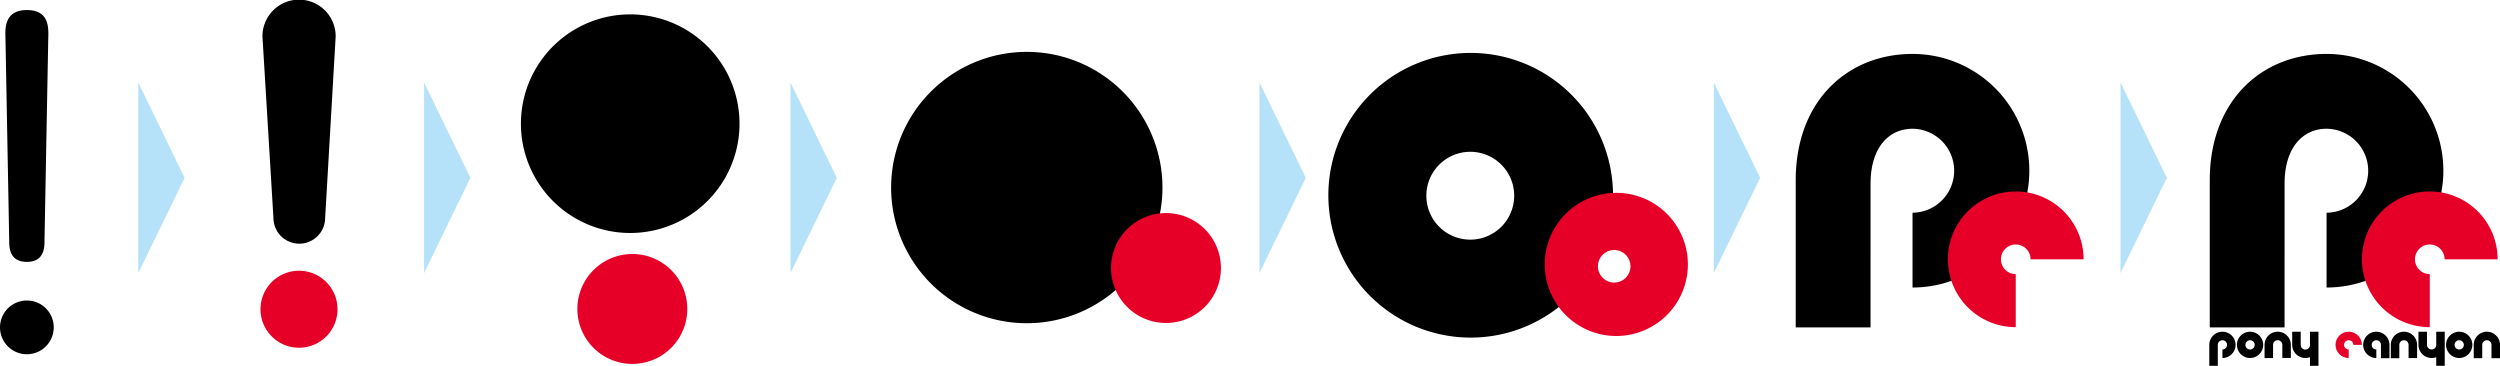 <svg id="logo_concept" xmlns="http://www.w3.org/2000/svg" xmlns:xlink="http://www.w3.org/1999/xlink" width="813.226" height="119" viewBox="0 0 813.226 119">
  <defs>
    <clipPath id="clip-path">
      <rect id="長方形_366" data-name="長方形 366" width="813.226" height="119" fill="none"/>
    </clipPath>
  </defs>
  <g id="グループ_493" data-name="グループ 493" clip-path="url(#clip-path)">
    <path id="パス_401" data-name="パス 401" d="M1002.209,118.32H977.873V70.467c0-26.043,17.044-41.1,37.995-41.1a37.994,37.994,0,0,1,0,75.988V81.024a13.659,13.659,0,0,0,0-27.317c-7.533,0-13.659,5.87-13.659,17.9Z" transform="translate(-393.74 -11.826)"/>
    <path id="パス_402" data-name="パス 402" d="M1082.806,148.4a22.074,22.074,0,1,1,22.074-22.075h-17.253a4.82,4.82,0,1,0-4.821,4.82Z" transform="translate(-427.103 -41.977)" fill="#e60028"/>
    <path id="パス_403" data-name="パス 403" d="M1227.671,118.32h-24.336V70.467c0-26.043,17.044-41.1,37.995-41.1a37.994,37.994,0,1,1,0,75.988V81.024a13.659,13.659,0,0,0,0-27.317c-7.533,0-13.658,5.87-13.658,17.9Z" transform="translate(-484.522 -11.826)"/>
    <path id="パス_404" data-name="パス 404" d="M1308.269,148.4a22.074,22.074,0,1,1,22.074-22.075h-17.253a4.82,4.82,0,1,0-4.821,4.82Z" transform="translate(-517.886 -41.977)" fill="#e60028"/>
    <path id="パス_405" data-name="パス 405" d="M1205.849,191.737h-2.768v-6.819a4.273,4.273,0,1,1,4.274,4.272v-2.766a1.505,1.505,0,1,0-1.506-1.506Z" transform="translate(-484.42 -72.737)"/>
    <path id="パス_406" data-name="パス 406" d="M1222.4,189.189a4.272,4.272,0,1,1,4.274-4.272,4.276,4.276,0,0,1-4.274,4.272m0-5.776a1.505,1.505,0,1,0,1.507,1.5,1.507,1.507,0,0,0-1.507-1.5" transform="translate(-490.48 -72.737)"/>
    <path id="パス_407" data-name="パス 407" d="M1235.947,189.213h-2.768v-4.3a4.273,4.273,0,0,1,8.546,0v4.254h-2.767v-4.254a1.506,1.506,0,0,0-3.012,0Z" transform="translate(-496.539 -72.737)"/>
    <path id="パス_408" data-name="パス 408" d="M1256.774,191.743h-2.768v-2.822a4.188,4.188,0,0,1-1.505.275,4.277,4.277,0,0,1-4.273-4.272v-4.263h2.767v4.263a1.506,1.506,0,1,0,3.011,0v-4.263h2.768Z" transform="translate(-502.598 -72.743)"/>
    <path id="パス_409" data-name="パス 409" d="M1276.111,189.189a4.272,4.272,0,1,1,4.273-4.272h-2.765a1.507,1.507,0,1,0-1.508,1.506Z" transform="translate(-512.105 -72.737)" fill="#e60028"/>
    <path id="パス_410" data-name="パス 410" d="M1295.433,189.259h-2.767v-4.342a1.506,1.506,0,1,0-1.505,1.506v2.766a4.272,4.272,0,1,1,4.273-4.272Z" transform="translate(-518.165 -72.737)"/>
    <path id="パス_411" data-name="パス 411" d="M1304.7,189.259h-2.766v-4.342a4.273,4.273,0,0,1,8.547,0v4.3h-2.768v-4.3a1.506,1.506,0,0,0-3.012,0Z" transform="translate(-524.224 -72.737)"/>
    <path id="パス_412" data-name="パス 412" d="M1325.529,191.743h-2.766v-2.822a4.182,4.182,0,0,1-1.5.275,4.278,4.278,0,0,1-4.274-4.272v-4.263h2.767v4.263a1.506,1.506,0,1,0,3.012,0v-4.263h2.766Z" transform="translate(-530.283 -72.743)"/>
    <path id="パス_413" data-name="パス 413" d="M1336.3,189.189a4.272,4.272,0,1,1,4.273-4.272,4.277,4.277,0,0,1-4.273,4.272m0-5.776a1.505,1.505,0,1,0,1.506,1.5,1.506,1.506,0,0,0-1.506-1.5" transform="translate(-536.342 -72.737)"/>
    <path id="パス_414" data-name="パス 414" d="M1355.628,189.258h-2.766v-4.34a1.506,1.506,0,0,0-3.012,0v4.34h-2.767v-4.34a4.273,4.273,0,0,1,8.546,0Z" transform="translate(-542.402 -72.737)"/>
    <path id="パス_415" data-name="パス 415" d="M485.264,72.384A44.132,44.132,0,1,0,529.4,28.252a44.132,44.132,0,0,0-44.132,44.132" transform="translate(-195.391 -11.376)"/>
    <path id="パス_416" data-name="パス 416" d="M605.009,133.9a17.878,17.878,0,1,0,17.879-17.879A17.879,17.879,0,0,0,605.009,133.9" transform="translate(-243.607 -46.716)" fill="#e60028"/>
    <path id="パス_417" data-name="パス 417" d="M297.335,15.37A35.554,35.554,0,1,0,347.24,21.5a35.554,35.554,0,0,0-49.905-6.132" transform="translate(-114.218 -3.154)"/>
    <path id="パス_418" data-name="パス 418" d="M321.28,142.107a17.878,17.878,0,1,0,25.1,3.084,17.879,17.879,0,0,0-25.1-3.084" transform="translate(-126.596 -55.693)" fill="#e60028"/>
    <path id="パス_419" data-name="パス 419" d="M146.674,150.088a12.524,12.524,0,1,0,17.579,2.16,12.523,12.523,0,0,0-17.579-2.16" transform="translate(-57.119 -59.364)" fill="#e60028"/>
    <path id="パス_420" data-name="パス 420" d="M163.312,70.952a8.409,8.409,0,0,1-16.817,0l-3.576-59.045a11.907,11.907,0,1,1,23.813,0Z" transform="translate(-57.546)"/>
    <path id="パス_421" data-name="パス 421" d="M769.658,28.82a46.3,46.3,0,1,0,46.3,46.3,46.3,46.3,0,0,0-46.3-46.3m-.135,60.737a14.288,14.288,0,1,1,14.289-14.289,14.289,14.289,0,0,1-14.289,14.289" transform="translate(-291.258 -11.604)"/>
    <path id="パス_422" data-name="パス 422" d="M864.465,105.008a23.285,23.285,0,1,0,23.285,23.285,23.285,23.285,0,0,0-23.285-23.285m-.683,29.188a5.292,5.292,0,1,1,5.292-5.292,5.292,5.292,0,0,1-5.292,5.292" transform="translate(-338.701 -42.281)" fill="#e60028"/>
    <path id="パス_423" data-name="パス 423" d="M17.476,108.7a8.738,8.738,0,1,1-8.738-8.738,8.711,8.711,0,0,1,8.738,8.738M1.775,14.49c-.137-3.413-.137-9.011,6.963-9.011s7.1,5.461,6.963,9.011L14.472,80.708c0,2.048-.136,6.69-5.734,6.69S3,82.756,3,80.708Z" transform="translate(0 -2.206)"/>
    <g id="グループ_495" data-name="グループ 495" transform="translate(44.982 26.832)">
      <path id="パス_424" data-name="パス 424" d="M90.382,75.924,75.3,44.918V106.93Z" transform="translate(-75.302 -44.918)" fill="#b6e2f9"/>
      <path id="パス_425" data-name="パス 425" d="M246.011,75.924l-15.08-31.006V106.93Z" transform="translate(-137.966 -44.918)" fill="#b6e2f9"/>
      <path id="パス_426" data-name="パス 426" d="M445.536,75.924l-15.08-31.006V106.93Z" transform="translate(-218.305 -44.918)" fill="#b6e2f9"/>
      <path id="パス_427" data-name="パス 427" d="M700.927,75.924l-15.08-31.006V106.93Z" transform="translate(-321.138 -44.918)" fill="#b6e2f9"/>
      <path id="パス_428" data-name="パス 428" d="M948.338,75.924l-15.08-31.006V106.93Z" transform="translate(-420.758 -44.918)" fill="#b6e2f9"/>
      <path id="パス_429" data-name="パス 429" d="M1169.81,75.924l-15.08-31.006V106.93Z" transform="translate(-509.933 -44.918)" fill="#b6e2f9"/>
    </g>
  </g>
</svg>
